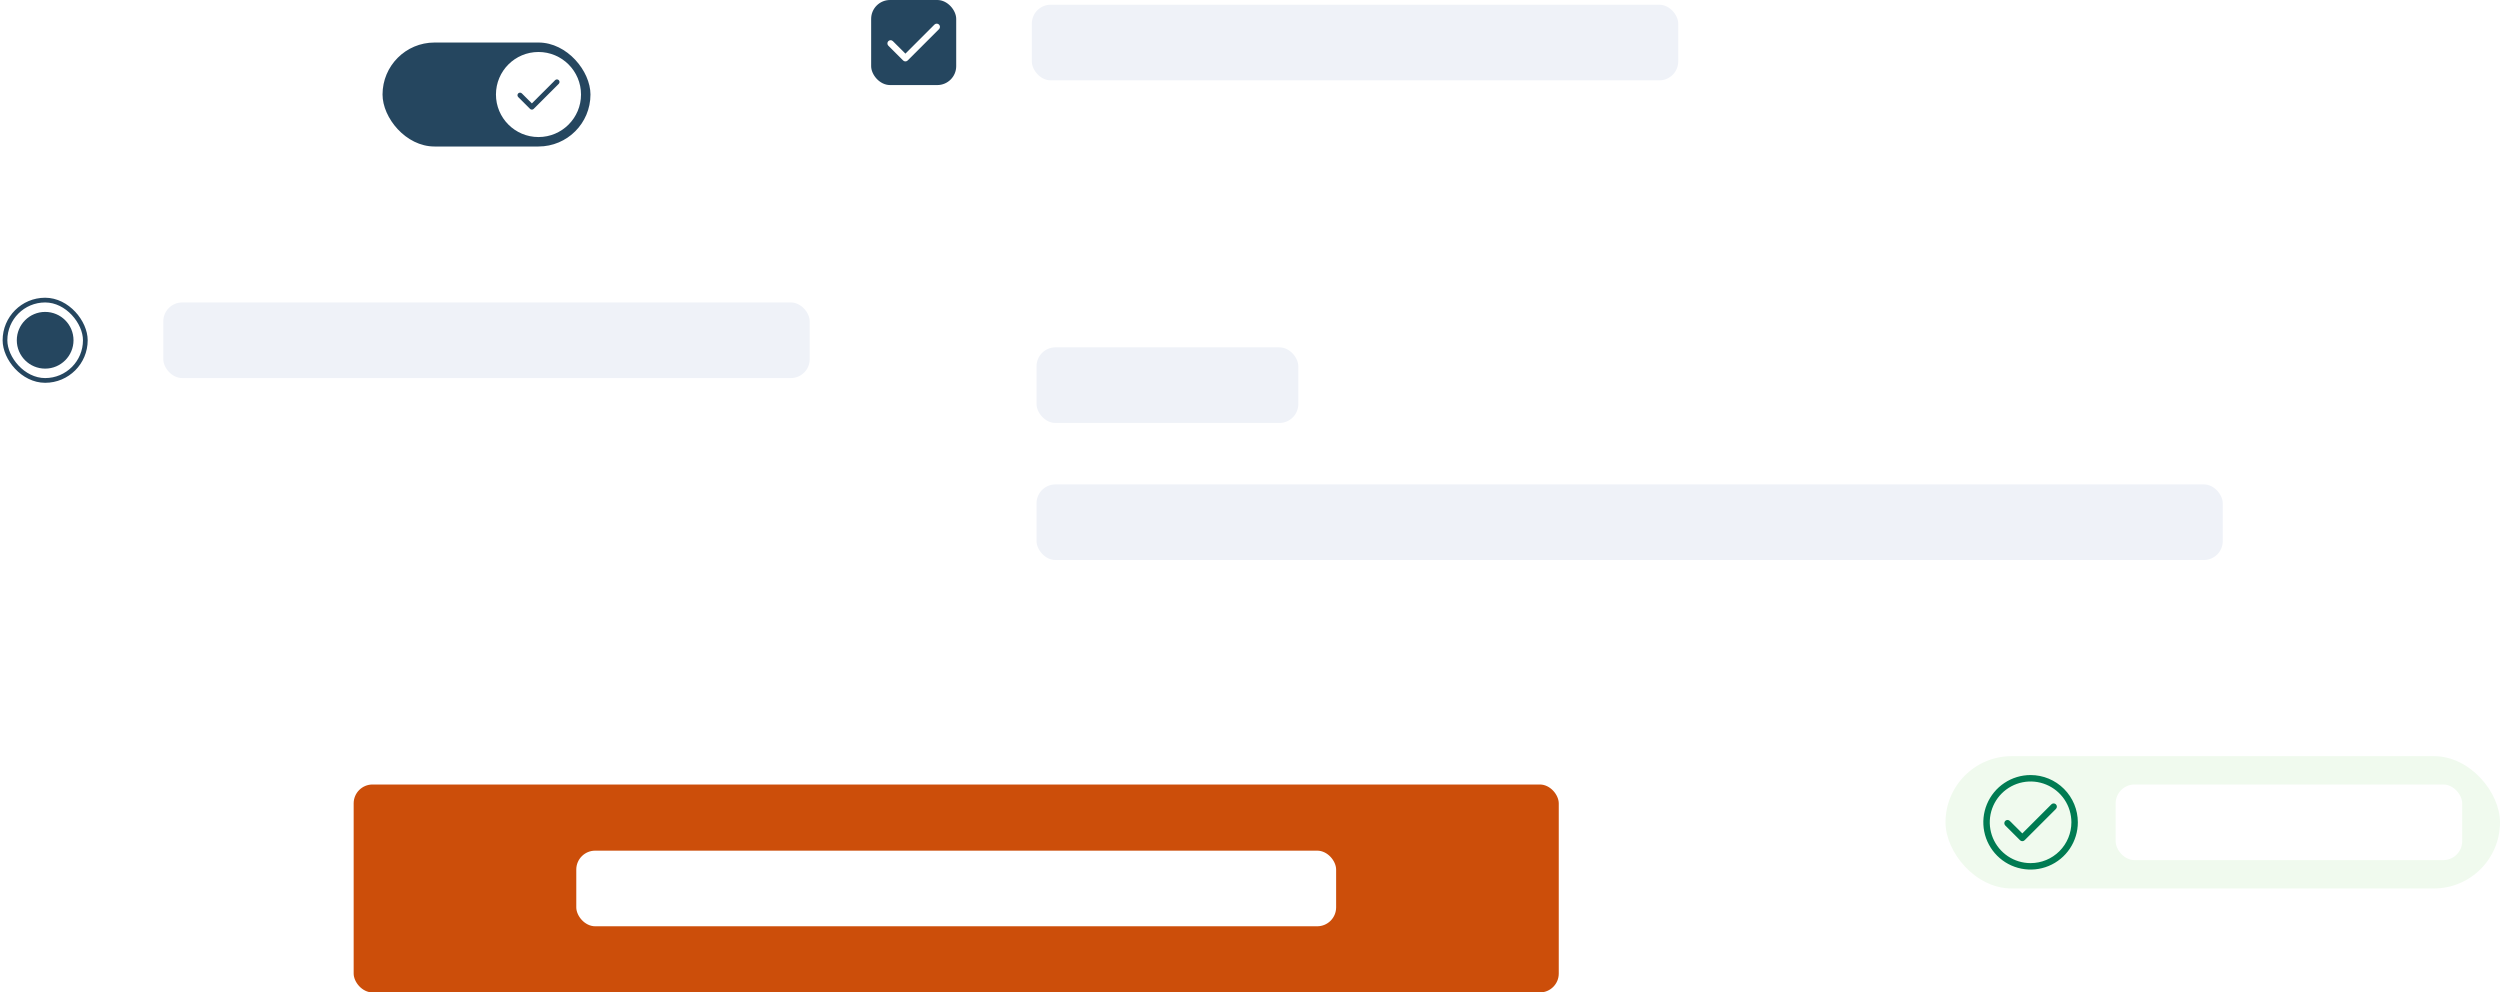 <svg width="529" height="210" viewBox="0 0 529 210" fill="none" xmlns="http://www.w3.org/2000/svg">
<rect x="74.834" y="166" width="255" height="44" rx="4" fill="#CC4E0A"/>
<rect x="121.942" y="180" width="160.783" height="16" rx="4" fill="white"/>
<g clip-path="url(#clip0_3291_2573)">
<rect x="184.334" width="18" height="18" rx="4" fill="#25465F"/>
<path d="M197.734 5.2L191.584 11.35L188.934 8.705C188.871 8.641 188.796 8.59 188.713 8.556C188.63 8.521 188.541 8.503 188.452 8.503C188.362 8.503 188.273 8.521 188.191 8.556C188.108 8.59 188.033 8.641 187.97 8.705C187.843 8.833 187.772 9.006 187.772 9.186C187.772 9.367 187.843 9.54 187.97 9.668L191.102 12.796C191.164 12.86 191.239 12.911 191.322 12.945C191.405 12.98 191.494 12.997 191.584 12.995C191.673 12.996 191.762 12.979 191.845 12.944C191.928 12.91 192.003 12.859 192.065 12.796L198.697 6.168C198.826 6.04 198.898 5.867 198.898 5.686C198.899 5.505 198.827 5.331 198.7 5.202C198.572 5.074 198.398 5.002 198.217 5.001C198.036 5.001 197.862 5.072 197.734 5.2Z" fill="white"/>
<rect x="218.334" y="1" width="136.779" height="16" rx="4" fill="#EFF2F8"/>
</g>
<g clip-path="url(#clip1_3291_2573)">
<rect x="1.055" y="63.5" width="17" height="17" rx="8.5" stroke="#25465F"/>
<circle cx="9.555" cy="72" r="6" fill="#25465F"/>
<rect x="34.555" y="64" width="136.779" height="16" rx="4" fill="#EFF2F8"/>
</g>
<rect x="80.944" y="9" width="44" height="22" rx="11" fill="#25465F"/>
<circle cx="113.944" cy="20" r="9" fill="white"/>
<path d="M117.464 16.96L112.544 21.88L110.424 19.764C110.374 19.713 110.314 19.672 110.247 19.645C110.181 19.617 110.11 19.603 110.039 19.603C109.967 19.603 109.896 19.617 109.83 19.645C109.764 19.672 109.704 19.713 109.653 19.764C109.552 19.866 109.495 20.005 109.495 20.149C109.495 20.293 109.552 20.432 109.653 20.535L112.159 23.036C112.209 23.088 112.269 23.129 112.335 23.156C112.401 23.184 112.472 23.197 112.544 23.196C112.616 23.197 112.687 23.183 112.753 23.156C112.819 23.128 112.879 23.088 112.93 23.036L118.235 17.735C118.338 17.632 118.396 17.494 118.396 17.349C118.396 17.204 118.339 17.065 118.237 16.962C118.135 16.859 117.996 16.801 117.851 16.801C117.706 16.801 117.567 16.858 117.464 16.96Z" fill="#25465F"/>
<g filter="url(#filter0_d_3291_2573)">
<rect x="193.335" y="57.5" width="303" height="77" rx="8" fill="white"/>
<rect x="219.335" y="73.5" width="55.387" height="16" rx="4" fill="#EFF2F8"/>
<rect x="219.335" y="102.5" width="251" height="16" rx="4" fill="#EFF2F8"/>
</g>
<rect x="411.671" y="160" width="117.329" height="28" rx="14" fill="#F0FAEE"/>
<path d="M429.671 164C427.693 164 425.76 164.586 424.115 165.685C422.471 166.784 421.189 168.346 420.432 170.173C419.675 172 419.477 174.011 419.863 175.951C420.249 177.891 421.201 179.673 422.6 181.071C423.998 182.47 425.78 183.422 427.72 183.808C429.66 184.194 431.67 183.996 433.498 183.239C435.325 182.482 436.887 181.2 437.986 179.556C439.084 177.911 439.671 175.978 439.671 174C439.671 171.348 438.617 168.804 436.742 166.929C434.867 165.054 432.323 164 429.671 164ZM429.671 182.636C427.963 182.636 426.293 182.13 424.873 181.181C423.453 180.232 422.346 178.883 421.692 177.305C421.038 175.727 420.867 173.99 421.2 172.315C421.534 170.64 422.356 169.101 423.564 167.893C424.772 166.685 426.311 165.863 427.986 165.53C429.661 165.196 431.398 165.367 432.976 166.021C434.554 166.675 435.903 167.782 436.852 169.202C437.801 170.622 438.307 172.292 438.307 174C438.307 176.291 437.397 178.487 435.778 180.107C434.158 181.726 431.961 182.636 429.671 182.636Z" fill="#007B52"/>
<path d="M434.071 170.2L427.921 176.35L425.271 173.705C425.208 173.641 425.133 173.59 425.05 173.556C424.967 173.521 424.879 173.503 424.789 173.503C424.699 173.503 424.611 173.521 424.528 173.556C424.445 173.59 424.37 173.641 424.307 173.705C424.181 173.833 424.11 174.006 424.11 174.186C424.11 174.367 424.181 174.54 424.307 174.668L427.439 177.795C427.502 177.86 427.577 177.911 427.659 177.945C427.742 177.98 427.831 177.997 427.921 177.995C428.011 177.996 428.099 177.979 428.182 177.944C428.265 177.91 428.34 177.859 428.403 177.795L435.035 171.168C435.163 171.04 435.235 170.867 435.236 170.686C435.236 170.505 435.165 170.331 435.037 170.202C434.909 170.074 434.735 170.002 434.554 170.001C434.373 170.001 434.199 170.072 434.071 170.2Z" fill="#007B52"/>
<rect x="447.671" y="166" width="73.329" height="16" rx="4" fill="white"/>
<defs>
<filter id="filter0_d_3291_2573" x="185.335" y="49.5" width="319" height="93" filterUnits="userSpaceOnUse" color-interpolation-filters="sRGB">
<feFlood flood-opacity="0" result="BackgroundImageFix"/>
<feColorMatrix in="SourceAlpha" type="matrix" values="0 0 0 0 0 0 0 0 0 0 0 0 0 0 0 0 0 0 127 0" result="hardAlpha"/>
<feOffset/>
<feGaussianBlur stdDeviation="4"/>
<feComposite in2="hardAlpha" operator="out"/>
<feColorMatrix type="matrix" values="0 0 0 0 0 0 0 0 0 0 0 0 0 0 0 0 0 0 0.1 0"/>
<feBlend mode="normal" in2="BackgroundImageFix" result="effect1_dropShadow_3291_2573"/>
<feBlend mode="normal" in="SourceGraphic" in2="effect1_dropShadow_3291_2573" result="shape"/>
</filter>
<clipPath id="clip0_3291_2573">
<rect width="170.779" height="18" fill="white" transform="translate(184.334)"/>
</clipPath>
<clipPath id="clip1_3291_2573">
<rect width="170.779" height="18" fill="white" transform="translate(0.555 63)"/>
</clipPath>
</defs>
</svg>
